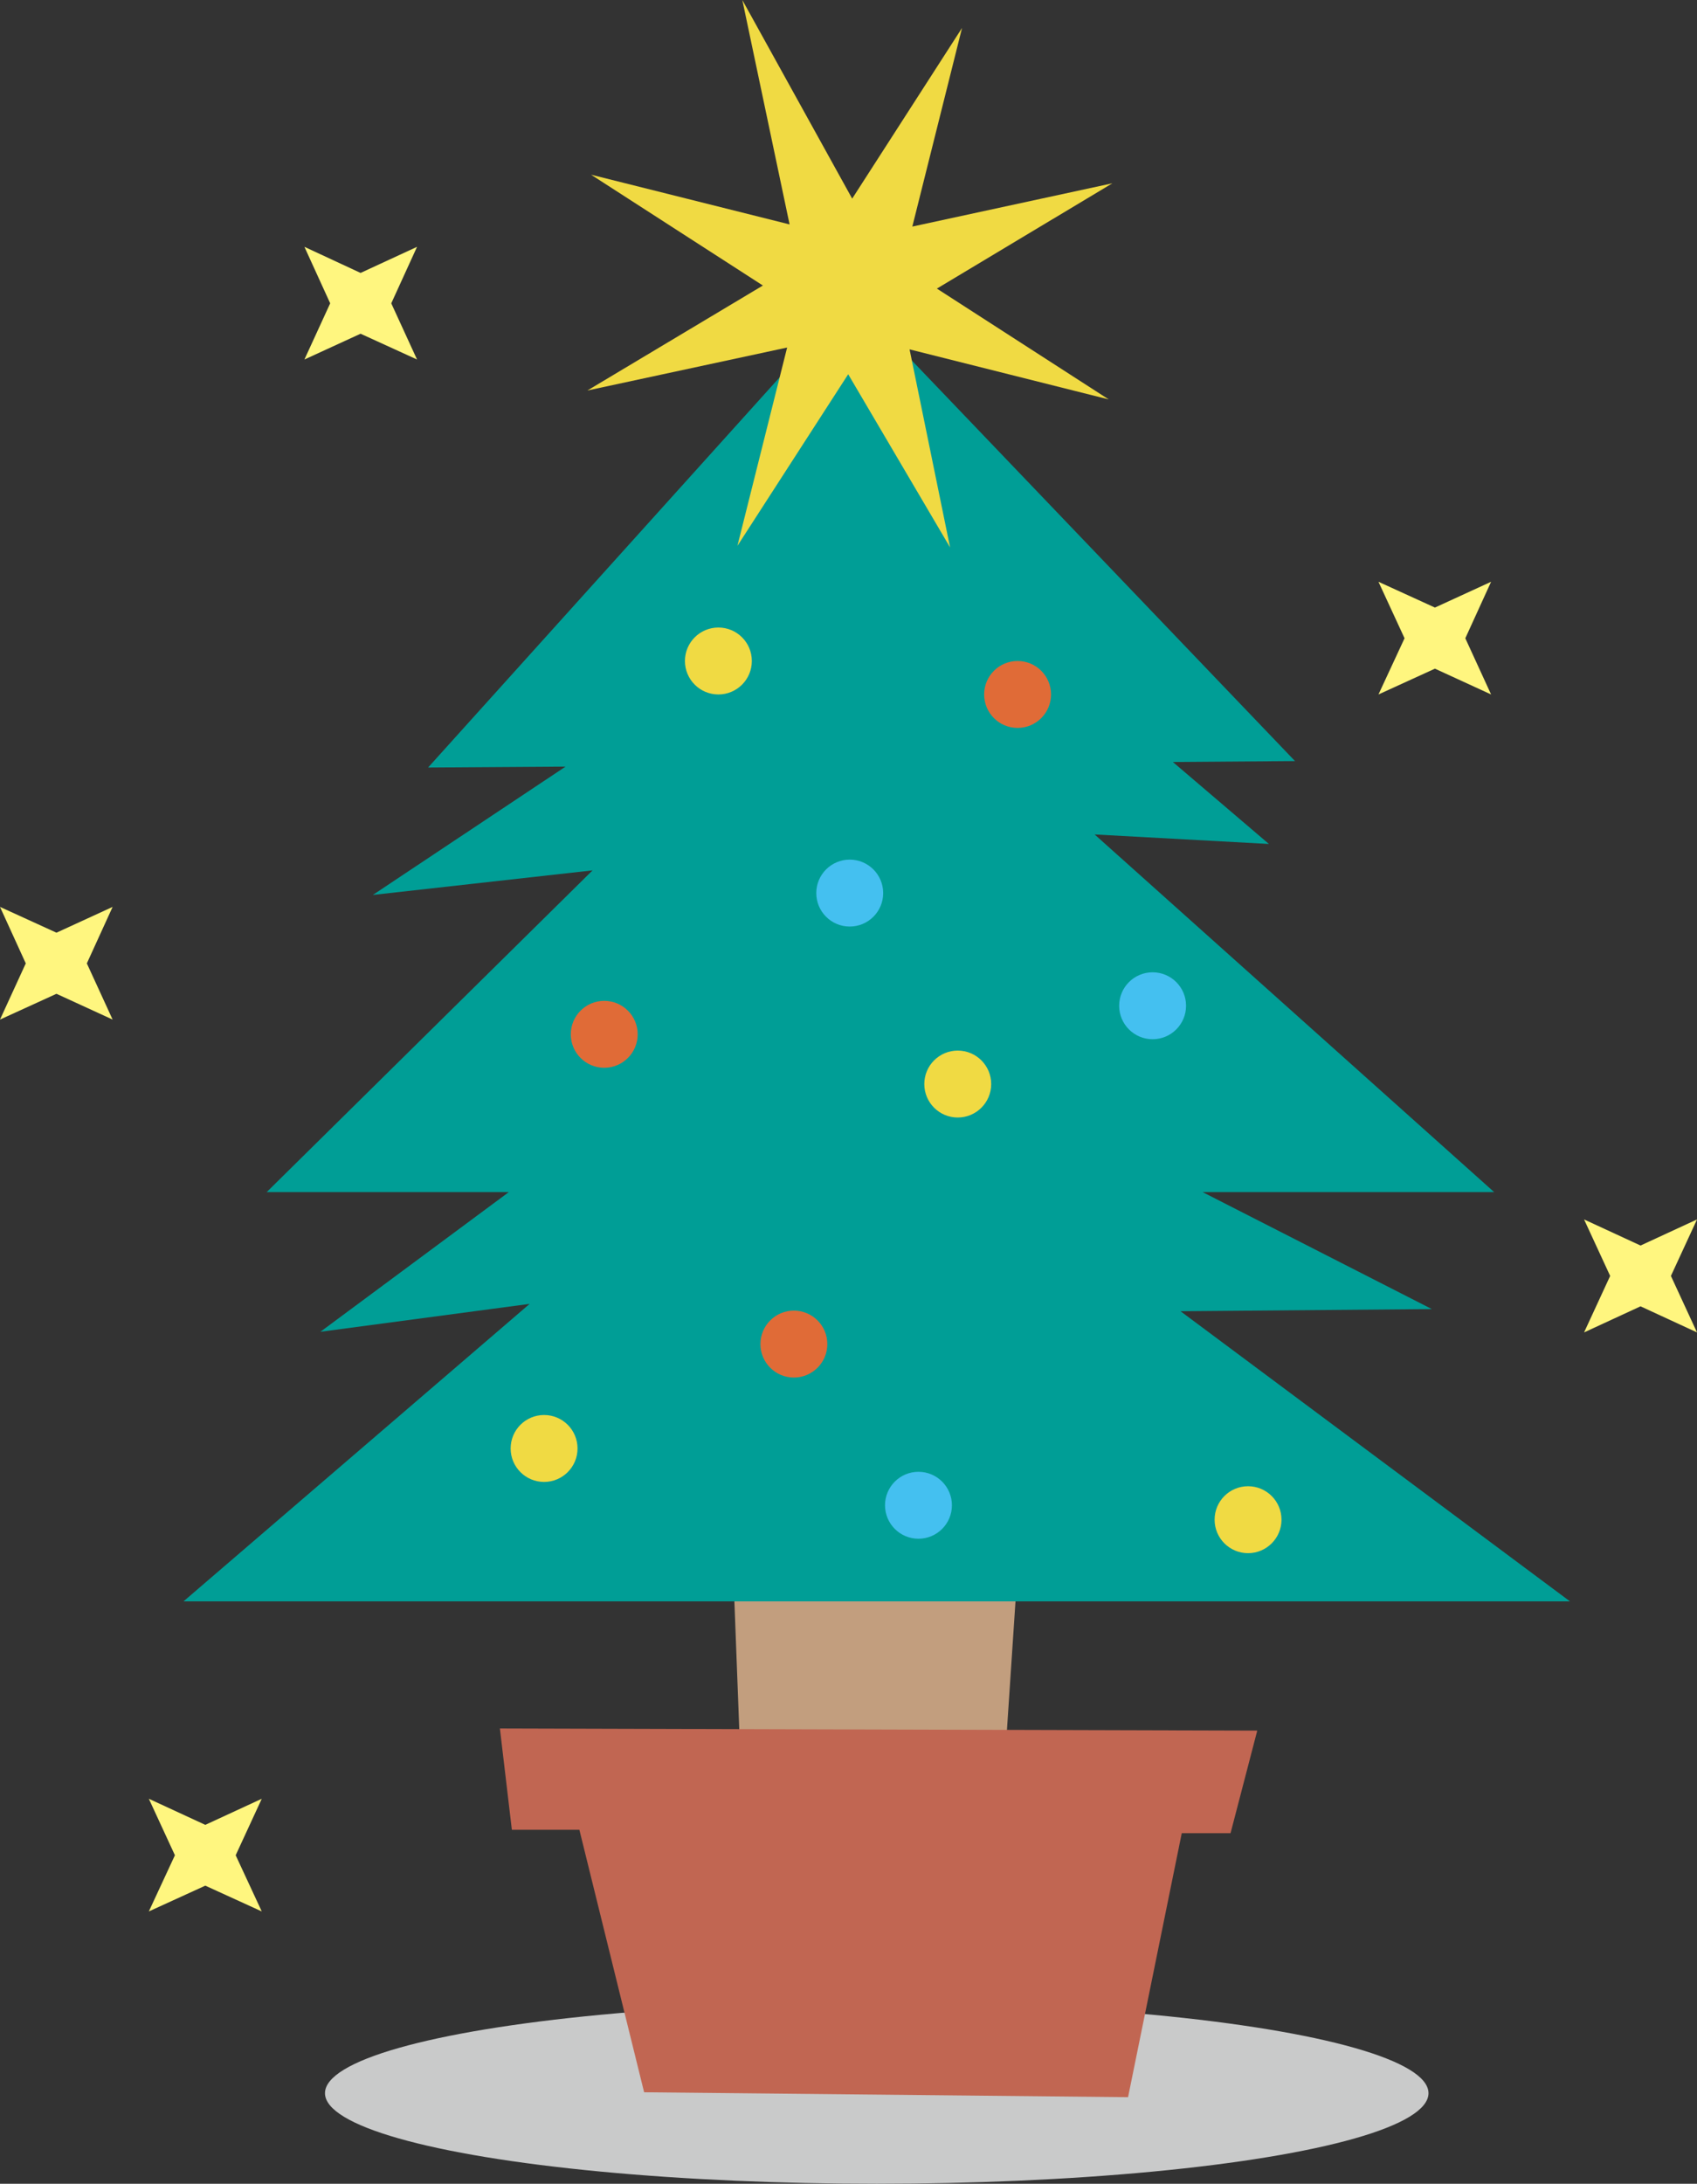 <?xml version="1.0" encoding="UTF-8"?>
<svg id="_レイヤー_2" data-name="レイヤー 2" xmlns="http://www.w3.org/2000/svg" viewBox="0 0 55.3 71.13">
  <rect x="0" y="0" width="55.3" height="71.13" fill="#333333" stroke="none"/>
  <defs>
    <style>
      .cls-1 {
        fill: #c16652;
      }

      .cls-2 {
        fill: #e06b37;
      }

      .cls-3 {
        fill: #009e96;
      }

      .cls-4 {
        fill: #c9caca;
      }

      .cls-5 {
        fill: #fff67f;
      }

      .cls-6 {
        fill: #f0da43;
      }

      .cls-7 {
        fill: #44c0f0;
      }

      .cls-8 {
        fill: #c29e7e;
      }
    </style>
  </defs>
  <g id="_レイヤー_1-2" data-name="レイヤー 1">
    <polygon class="cls-8" points="23.79 48.43 24.31 62.11 32.43 62.11 33.34 48.43 23.79 48.43"/>
    <ellipse class="cls-4" cx="28.57" cy="68.18" rx="17.98" ry="2.95"/>
    <polygon class="cls-3" points="51.16 52.16 38.47 42.71 46.66 42.64 39.19 38.83 48.69 38.83 35.67 27.18 41.35 27.49 38.22 24.82 42.2 24.79 27.75 9.69 13.95 25 18.43 24.97 12.15 29.15 19.31 28.35 8.69 38.83 16.58 38.83 10.44 43.38 17.26 42.47 5.98 52.16 51.16 52.16"/>
    <polygon class="cls-6" points="30.53 9.4 36.25 5.97 29.73 7.38 31.35 .91 27.77 6.47 24.19 0 25.73 7.31 19.26 5.69 24.86 9.3 19.14 12.72 25.65 11.32 24.03 17.78 27.64 12.19 30.96 17.83 29.64 11.38 36.13 13.01 30.53 9.4"/>
    <circle class="cls-2" cx="33.16" cy="22.62" r="1.09"/>
    <circle class="cls-2" cx="19.69" cy="33.69" r="1.09"/>
    <circle class="cls-6" cx="31.21" cy="35.31" r="1.09"/>
    <circle class="cls-6" cx="23.41" cy="21.53" r="1.09"/>
    <circle class="cls-7" cx="37.56" cy="32.76" r="1.09"/>
    <circle class="cls-7" cx="29.93" cy="49.03" r="1.09"/>
    <circle class="cls-7" cx="27.69" cy="29.09" r="1.09"/>
    <circle class="cls-2" cx="25.87" cy="43.78" r="1.09"/>
    <circle class="cls-6" cx="40.67" cy="49.5" r="1.09"/>
    <circle class="cls-6" cx="17.73" cy="47.18" r="1.09"/>
    <polygon class="cls-1" points="16.29 56.3 40.97 56.37 40.1 59.71 38.51 59.71 36.76 68.31 20.99 68.15 18.88 59.6 16.68 59.6 16.29 56.3"/>
    <polygon class="cls-5" points="46.76 19.79 48.59 18.95 47.75 20.79 48.59 22.62 46.76 21.78 44.92 22.62 45.77 20.79 44.92 18.95 46.76 19.79"/>
    <polygon class="cls-5" points="53.46 40.57 55.3 39.72 54.45 41.56 55.3 43.4 53.46 42.55 51.62 43.4 52.47 41.56 51.62 39.72 53.46 40.57"/>
    <polygon class="cls-5" points="6.69 59.44 8.53 58.59 7.68 60.43 8.53 62.26 6.69 61.42 4.85 62.26 5.7 60.43 4.85 58.59 6.69 59.44"/>
    <polygon class="cls-5" points="1.84 30.38 3.67 29.54 2.83 31.38 3.67 33.21 1.84 32.37 0 33.21 .84 31.38 0 29.54 1.84 30.38"/>
    <polygon class="cls-5" points="11.75 8.89 13.59 8.04 12.75 9.88 13.59 11.71 11.75 10.87 9.92 11.71 10.76 9.88 9.92 8.04 11.75 8.89"/>
  </g>
</svg>